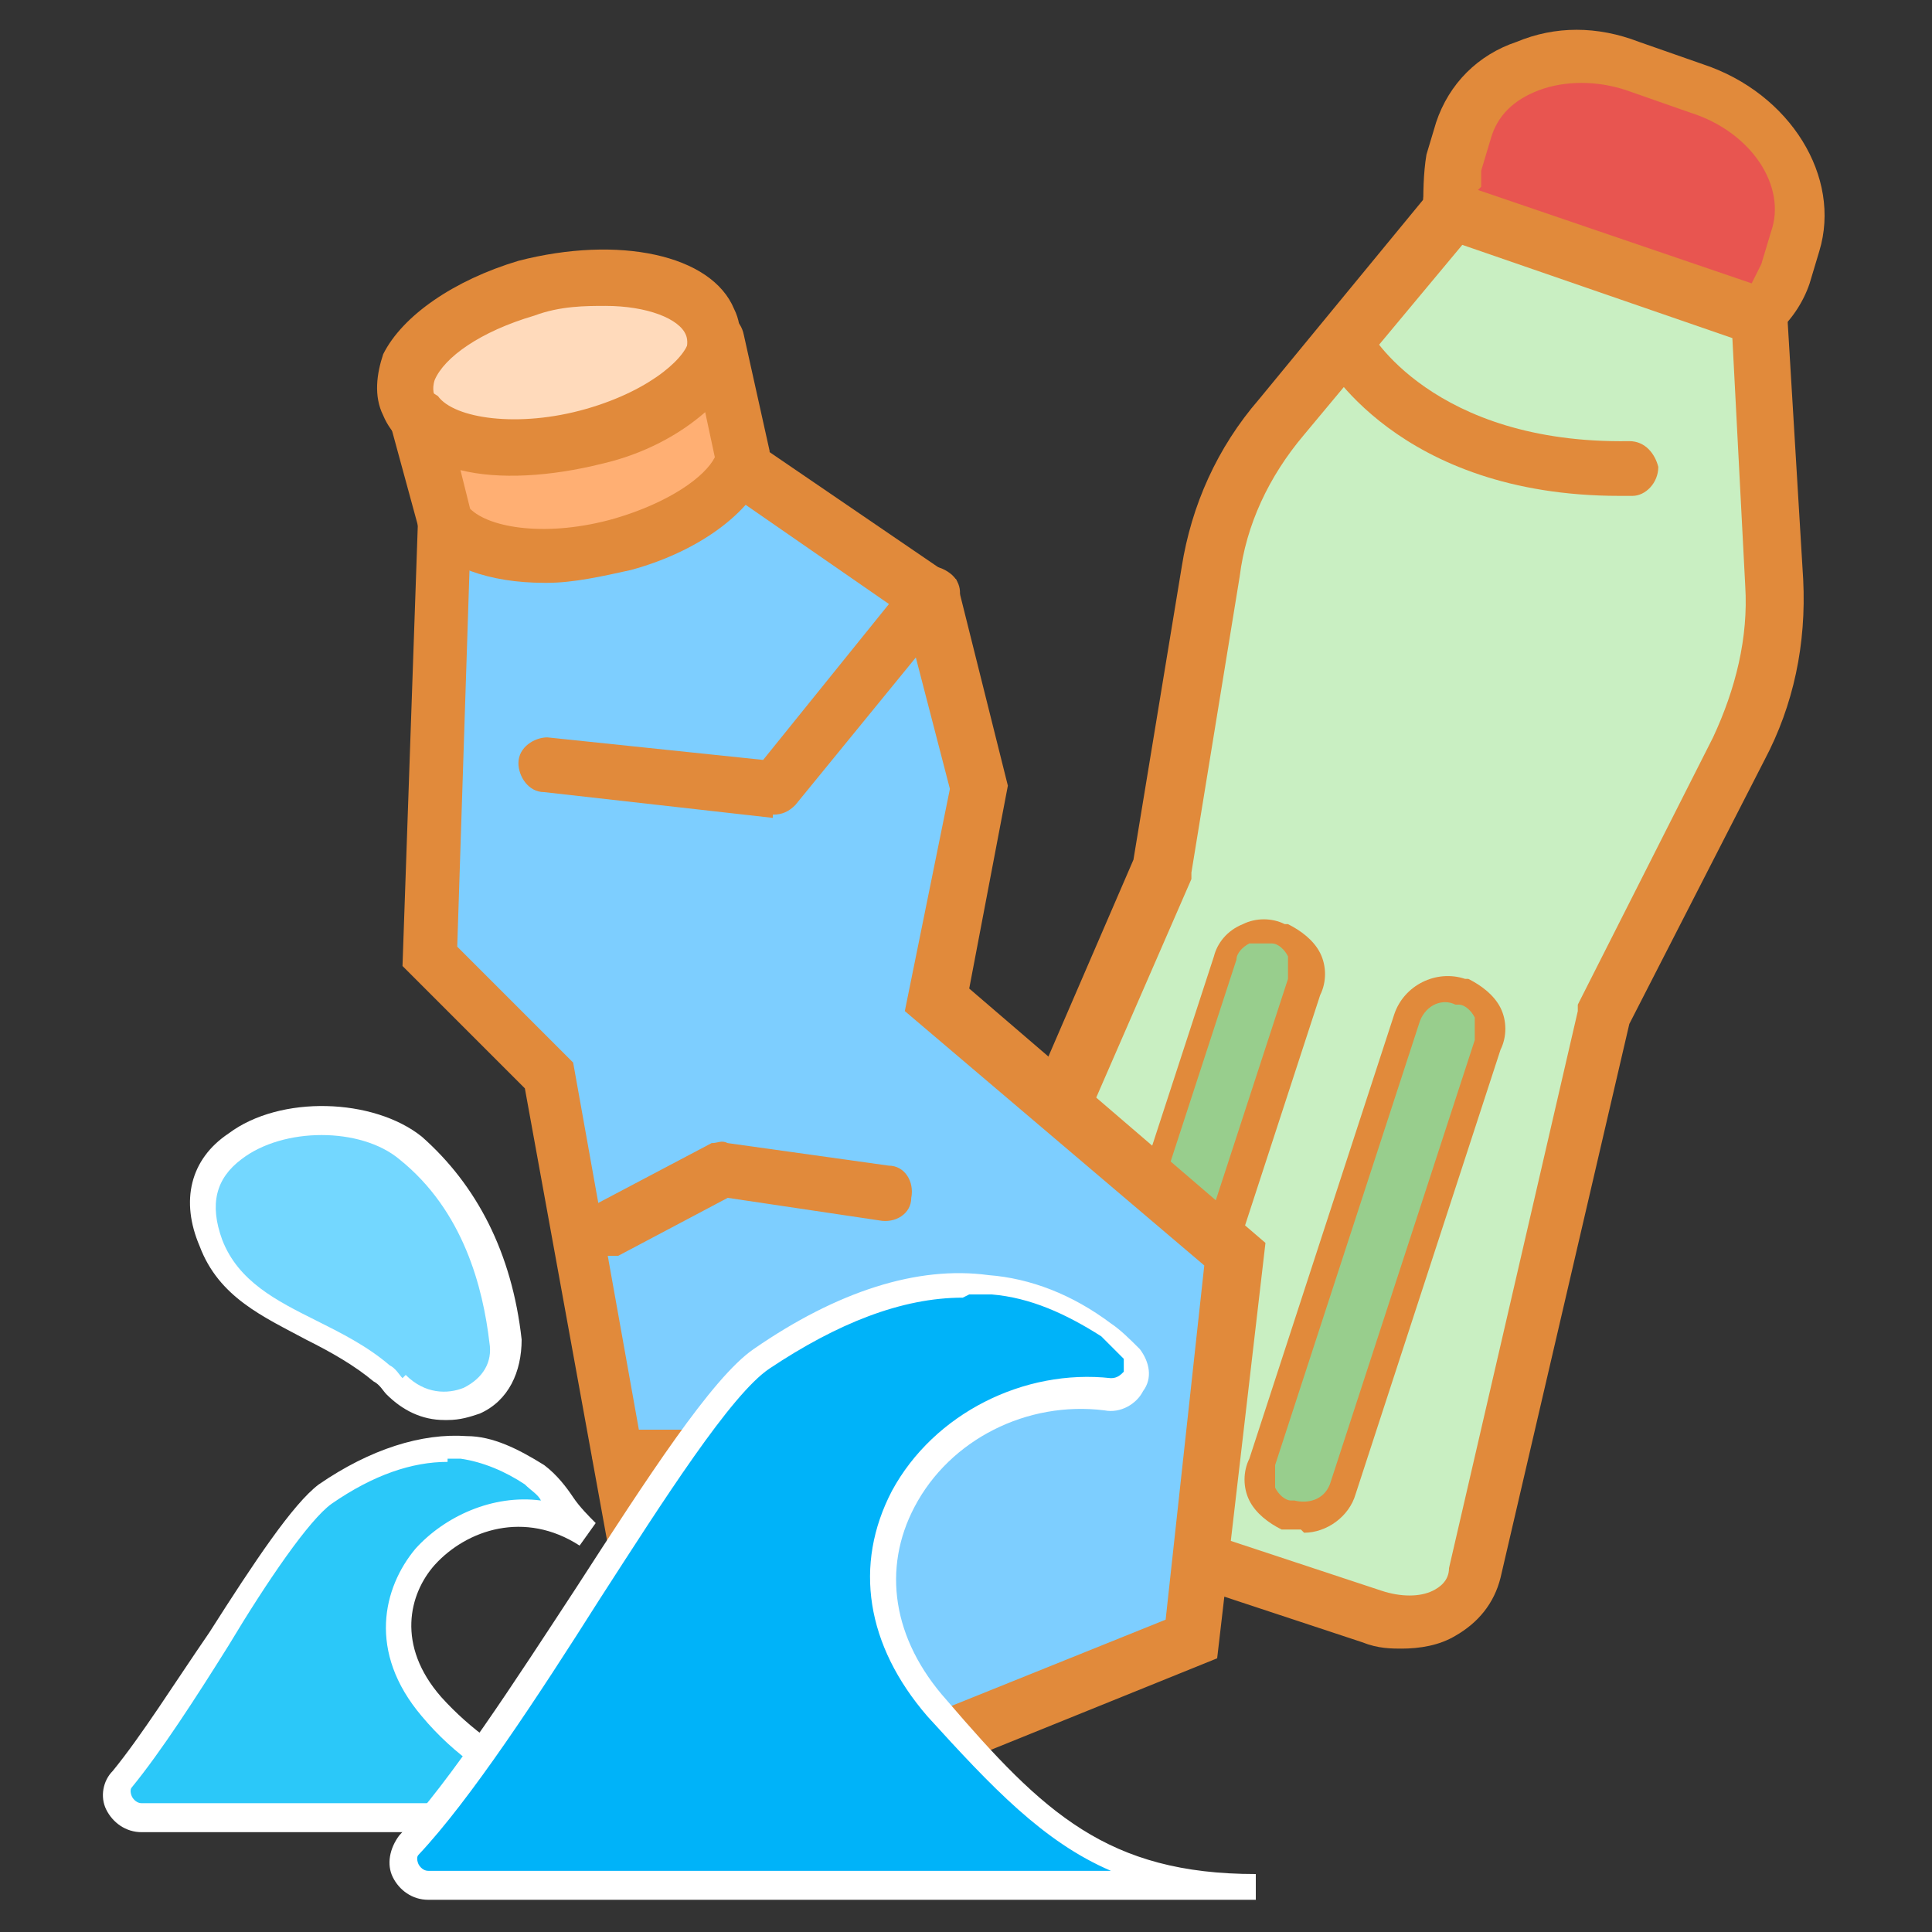 <?xml version="1.0" encoding="UTF-8"?>
<svg xmlns="http://www.w3.org/2000/svg" version="1.1" viewBox="0 0 60 60">
  <rect x="0" y="0" width="60" height="60" fill="#333333" stroke="none"/>
  <defs>
    <style>
      .cls-1 {
        fill: none;
      }

      .cls-2 {
        fill: #98ce8d;
      }

      .cls-3 {
        fill: #e18a3b;
      }

      .cls-4 {
        fill: #e85550;
      }

      .cls-5 {
        fill: #00b3f9;
      }

      .cls-6 {
        fill: #fff;
      }

      .cls-7 {
        fill: #2bc8f9;
      }

      .cls-8 {
        fill: #73d7ff;
      }

      .cls-9 {
        fill: #ffaf73;
      }

      .cls-10 {
        fill: #ffdabb;
      }

      .cls-11 {
        fill: #c9efc2;
      }

      .cls-12 {
        fill: #7dceff;
      }
    </style>
  </defs>
  <!-- Generator: Adobe Illustrator 28.7.7, SVG Export Plug-In . SVG Version: 1.2.0 Build 194)  -->
  <g>
    <g id="_圖層_1">
      <rect class="cls-1" width="60" height="60"/>
      <g>
        <g>
          <g>
            <path class="cls-11" d="M45.1,6.5s0,0,0,.1l-5.3,6.4c-1.2,1.4-1.9,3-2.2,4.8l-1.5,9.2-7.1,16.3c-.5,1.2.3,2.6,1.8,3.1l11.8,3.9c1.5.5,3-.2,3.3-1.4l4-17.3,4.2-8.3c.8-1.6,1.2-3.4,1.1-5.2l-.5-8.3s0,0,0,0l-9.6-3.3Z"/>
            <path class="cls-3" d="M43.6,51.2c-.4,0-.8,0-1.3-.2l-11.8-3.9c-1-.3-1.9-1.1-2.3-2-.3-.7-.3-1.5,0-2.2l7-16.2,1.5-9.1c.3-1.9,1.1-3.7,2.4-5.2l5.1-6.2c0-.2.1-.3.3-.4.2-.2.5-.3.8-.2l9.6,3.3c.3.1.6.4.6.8l.5,8.3c.1,2-.3,3.9-1.2,5.6l-4.2,8.2-4,17.2c-.2.8-.7,1.4-1.4,1.8-.5.3-1.1.4-1.7.4ZM45.5,7.5l-5,6c-1.1,1.3-1.8,2.8-2,4.4l-1.5,9.2c0,0,0,.1,0,.2l-7.1,16.3c-.1.3,0,.7,0,.9.2.5.7.8,1.2,1l11.8,3.9c.6.2,1.2.2,1.6,0,.2-.1.5-.3.5-.7l4-17.3c0,0,0-.1,0-.2l4.2-8.3c.7-1.5,1.1-3.1,1-4.7l-.4-7.7-8.4-2.9Z"/>
          </g>
          <path class="cls-3" d="M50.3,15.4c-6.9,0-9.2-4.2-9.3-4.4-.2-.4,0-.9.4-1.2.4-.2.9,0,1.1.4,0,.1,2,3.6,8.1,3.5h0c.5,0,.8.4.9.8,0,.5-.4.9-.8.9-.1,0-.2,0-.3,0Z"/>
          <g>
            <rect class="cls-2" x="35.7" y="28.5" width="2.7" height="17.1" rx="1.3" ry="1.3" transform="translate(13.5 -9.7) rotate(18.2)"/>
            <path class="cls-3" d="M34.8,45.7c-.2,0-.4,0-.5,0h-.1c-.4-.2-.8-.5-1-.9-.2-.4-.2-.9,0-1.3l4.5-13.8c.1-.4.4-.8.9-1,.4-.2.9-.2,1.3,0h.1c.4.2.8.5,1,.9s.2.9,0,1.3l-4.5,13.8c-.1.4-.4.8-.9,1-.2.1-.5.2-.8.2ZM39.2,29.3c-.1,0-.3,0-.4,0-.2.1-.4.3-.4.5l-4.5,13.8c0,.2,0,.4,0,.7.1.2.3.4.5.4h.1s0,0,0,0c.2,0,.4,0,.6,0,.2-.1.4-.3.4-.5l4.5-13.8c0-.2,0-.4,0-.7-.1-.2-.3-.4-.5-.4h-.1c0,0-.2,0-.3,0Z"/>
          </g>
          <g>
            <rect class="cls-2" x="41.3" y="30.4" width="2.7" height="17.1" rx="1.3" ry="1.3" transform="translate(14.3 -11.4) rotate(18.2)"/>
            <path class="cls-3" d="M40.4,47.5c-.2,0-.4,0-.5,0,0,0,0,0,0,0h-.1c-.4-.2-.8-.5-1-.9-.2-.4-.2-.9,0-1.3l4.5-13.8c.3-.9,1.3-1.4,2.2-1.1h.1c.4.2.8.5,1,.9.2.4.2.9,0,1.3l-4.5,13.8c-.2.7-.9,1.2-1.6,1.2ZM40.2,46.6c.4.1.9,0,1.1-.5l4.5-13.8c0-.2,0-.4,0-.7-.1-.2-.3-.4-.5-.4h-.1c-.4-.2-.9,0-1.1.5l-4.5,13.8c0,.2,0,.4,0,.7.1.2.3.4.5.4h.1Z"/>
          </g>
          <g>
            <path class="cls-4" d="M55.5,8.5l.3-1c.6-1.9-.7-4-3-4.8l-2-.7c-2.3-.8-4.6.2-5.3,2l-.3,1c-.2.5-.2.9-.1,1.4l9.6,3.3c.4-.3.7-.8.8-1.3Z"/>
            <path class="cls-3" d="M54.7,10.6c0,0-.2,0-.3,0l-9.6-3.3c-.3-.1-.5-.4-.6-.7,0-.6,0-1.2.1-1.8l.3-1c.4-1.2,1.3-2.1,2.5-2.5,1.2-.5,2.5-.5,3.8,0l2,.7c2.7.9,4.3,3.5,3.6,5.8l-.3,1s0,0,0,0c-.2.6-.6,1.2-1.1,1.6-.2.1-.4.2-.6.2ZM45.9,5.9l8.5,2.9c.1-.2.2-.4.3-.6l.3-1c.5-1.4-.6-3.1-2.5-3.7l-2-.7c-.9-.3-1.9-.3-2.7,0-.8.3-1.3.8-1.5,1.5l-.3,1c0,.2,0,.3,0,.5ZM55.5,8.5h0,0Z"/>
          </g>
        </g>
        <g>
          <g>
            <polygon class="cls-12" points="13.9 16.3 23.2 14.5 29 18.5 30.5 24.4 29.2 31 38.4 38.9 37 50.9 29 54.1 20.1 49.7 17.1 33.3 13.4 29.6 13.9 16.3"/>
            <path class="cls-3" d="M28.9,55.1l-9.6-4.8-3-16.5-3.8-3.8.5-14.4,10.4-1.9,6.3,4.3,1.6,6.4-1.2,6.3,9.2,7.9-1.5,12.9-8.9,3.6ZM20.8,49.1l8.2,4.1,7.2-2.9,1.2-11-9.3-7.9,1.4-6.9-1.4-5.4-5.2-3.6-8.3,1.6-.4,12.3,3.6,3.6,2.9,16.2Z"/>
          </g>
          <g>
            <g>
              <path class="cls-10" d="M22.1,10c.5,1.3-1.1,2.9-3.7,3.6-2.6.7-5.2.2-5.7-1s1.1-2.9,3.7-3.6c2.6-.7,5.2-.2,5.7,1Z"/>
              <path class="cls-3" d="M16,14.8c-2,0-3.6-.7-4.1-1.9-.3-.6-.2-1.3,0-1.9.6-1.2,2.2-2.3,4.2-2.9,3.1-.8,6-.2,6.7,1.5h0c.3.6.2,1.3,0,1.9-.6,1.2-2.2,2.3-4.2,2.9-.9.2-1.8.4-2.6.4ZM18.8,9.5c-.6,0-1.4,0-2.2.3-1.7.5-2.8,1.3-3.1,2-.1.3,0,.5,0,.5.3.7,2.3,1.2,4.7.6,1.7-.5,2.8-1.3,3.1-2,.1-.3,0-.5,0-.5-.2-.5-1.2-.9-2.5-.9Z"/>
            </g>
            <g>
              <path class="cls-9" d="M13.8,16.2c.8,1,3.1,1.4,5.5.7,2-.5,3.4-1.6,3.8-2.7l-.8-3.6c0,1.2-1.6,2.4-3.8,3-2.4.6-4.7.3-5.5-.7l.9,3.3Z"/>
              <path class="cls-3" d="M16.9,18.1c-1.7,0-3.1-.5-3.8-1.4,0,0-.1-.2-.1-.3l-.9-3.3c-.1-.4,0-.8.4-1,.4-.2.8,0,1.1.2.5.7,2.5,1,4.6.4,2.1-.6,3.2-1.7,3.2-2.2,0-.4.4-.8.8-.8.4,0,.8.2.9.7l.8,3.6c0,.1,0,.3,0,.4-.4,1.4-2.1,2.7-4.3,3.3-.9.2-1.8.4-2.6.4ZM14.6,15.8c.6.6,2.4.9,4.5.3,1.7-.5,2.8-1.3,3.1-1.9l-.3-1.4c-.8.7-1.9,1.3-3.2,1.6-1.6.4-3.2.5-4.4.2l.3,1.2Z"/>
            </g>
          </g>
          <path class="cls-3" d="M24,25.4s0,0,0,0l-7.1-.8c-.5,0-.8-.5-.8-.9,0-.5.5-.8.9-.8l6.7.7,4.6-5.7c.3-.4.8-.4,1.2-.1.4.3.4.8.1,1.2l-4.9,6c-.2.2-.4.3-.7.3Z"/>
          <path class="cls-3" d="M18.9,39.1c-.3,0-.6-.2-.8-.5-.2-.4,0-.9.4-1.2l3.6-1.9c.2,0,.3-.1.5,0l5,.7c.5,0,.8.5.7,1,0,.5-.5.8-1,.7l-4.7-.7-3.4,1.8c-.1,0-.3,0-.4,0Z"/>
          <path class="cls-3" d="M19.3,46.1c-.5,0-.8-.4-.9-.8,0-.5.4-.9.8-.9h8.8c0-.1,2.1-2.7,2.1-2.7.3-.4.8-.4,1.2-.1.4.3.4.8.1,1.2l-2.4,2.9c-.2.2-.4.3-.6.3h-9.2c0,.1,0,.1,0,.1Z"/>
        </g>
        <g>
          <g>
            <path class="cls-8" d="M12.2,43c1.2,1.4,3.6.5,3.4-1.3s-1.1-4.5-2.9-6c-2.1-1.8-7.6-.8-6.2,2.9.9,2.3,3.6,2.5,5.3,4.1.1.1.3.3.4.4Z"/>
            <path class="cls-6" d="M13.8,44.1c-.7,0-1.3-.3-1.8-.8h0c-.1-.1-.2-.3-.4-.4-.6-.5-1.3-.9-2.1-1.3-1.3-.7-2.7-1.3-3.3-2.9-.6-1.4-.3-2.7.9-3.5,1.6-1.2,4.5-1.1,6,.1,1.7,1.5,2.8,3.6,3.1,6.3,0,1-.4,1.9-1.3,2.3-.3.1-.6.2-1,.2ZM12.6,42.7c.6.6,1.3.6,1.8.4.6-.3.9-.8.8-1.4-.2-1.7-.8-4.1-2.8-5.7-1.2-1-3.6-1-4.9,0-.8.6-1,1.4-.6,2.5.5,1.3,1.7,1.9,2.9,2.5.8.4,1.6.8,2.3,1.4.2.1.3.3.4.4h0Z"/>
          </g>
          <g>
            <path class="cls-7" d="M3.8,55.2c-.4.5,0,1.2.6,1.2h16.9c-2.9,0-5.9-1.2-7.9-3.4-3.1-3.5,1.4-7.6,4.9-5.3-.6-.4-1-1.3-1.7-1.8s-1.4-.8-2.2-.8c-1.6-.2-3,.5-4.3,1.4-1.4.9-4.2,6.3-6.3,8.8Z"/>
            <path class="cls-6" d="M21.3,56.9H4.4c-.5,0-.9-.3-1.1-.7-.2-.4-.1-.9.2-1.2h0c.9-1.1,1.9-2.7,3-4.3,1.4-2.2,2.6-4,3.4-4.6,1.6-1.1,3.2-1.6,4.6-1.5.8,0,1.6.4,2.4.9.4.3.7.7.9,1,.2.3.5.6.7.8l-.5.7s0,0,0,0c-1.7-1.1-3.5-.5-4.5.6-.8.9-1.2,2.5.2,4.1,1.8,2,4.6,3.3,7.6,3.3v.9ZM13.9,45.4c-1.1,0-2.3.4-3.6,1.3-.7.5-2,2.4-3.2,4.4-1,1.6-2.1,3.3-3,4.4h0c-.1.1,0,.3,0,.3,0,0,.1.2.3.2h12.5c-1.5-.6-2.8-1.5-3.8-2.7-1.7-2-1.2-4-.2-5.2.9-1,2.4-1.7,3.9-1.5-.1-.2-.3-.3-.5-.5-.6-.4-1.3-.7-2-.8-.1,0-.3,0-.4,0Z"/>
          </g>
          <g>
            <path class="cls-5" d="M12.7,57.3c-.5.5-.1,1.3.6,1.3h25.7c-4.7,0-6.7-1.9-9.9-5.6-4.2-4.8.4-10.4,5.3-9.7.7,0,1.1-.7.7-1.2s-.5-.6-.8-.8c-1.1-.7-2.3-1.3-3.6-1.4-2.5-.3-5,.9-7,2.3-2.4,1.6-7.6,11.6-10.9,15.1Z"/>
            <path class="cls-6" d="M39,59H13.3c-.5,0-.9-.3-1.1-.7-.2-.4-.1-.9.2-1.3h0c1.6-1.7,3.6-4.8,5.5-7.7,2.2-3.4,4.2-6.5,5.5-7.4,2.6-1.8,5.1-2.6,7.3-2.3,1.3.1,2.6.6,3.8,1.5.3.2.6.5.9.8.3.4.4.9.1,1.3-.2.4-.7.7-1.2.6-2.4-.3-4.8.9-5.9,3-1,1.9-.7,4.1,1,6,3,3.5,5,5.4,9.6,5.4v.9ZM29.9,40.3c-1.9,0-3.9.8-6,2.2-1.2.8-3.3,4.1-5.3,7.2-1.9,3-4,6.2-5.6,7.9h0c-.1.1,0,.3,0,.3,0,0,.1.2.3.2h21.2c-2.1-.9-3.7-2.6-5.7-4.8-1.9-2.2-2.3-4.7-1.1-7,1.3-2.4,4.1-3.8,6.8-3.5.2,0,.3-.1.4-.2,0,0,0-.2,0-.4-.3-.3-.5-.5-.7-.7-1.1-.7-2.2-1.2-3.4-1.3-.2,0-.5,0-.7,0Z"/>
          </g>
        </g>
      </g>
    </g>
  </g>
</svg>
